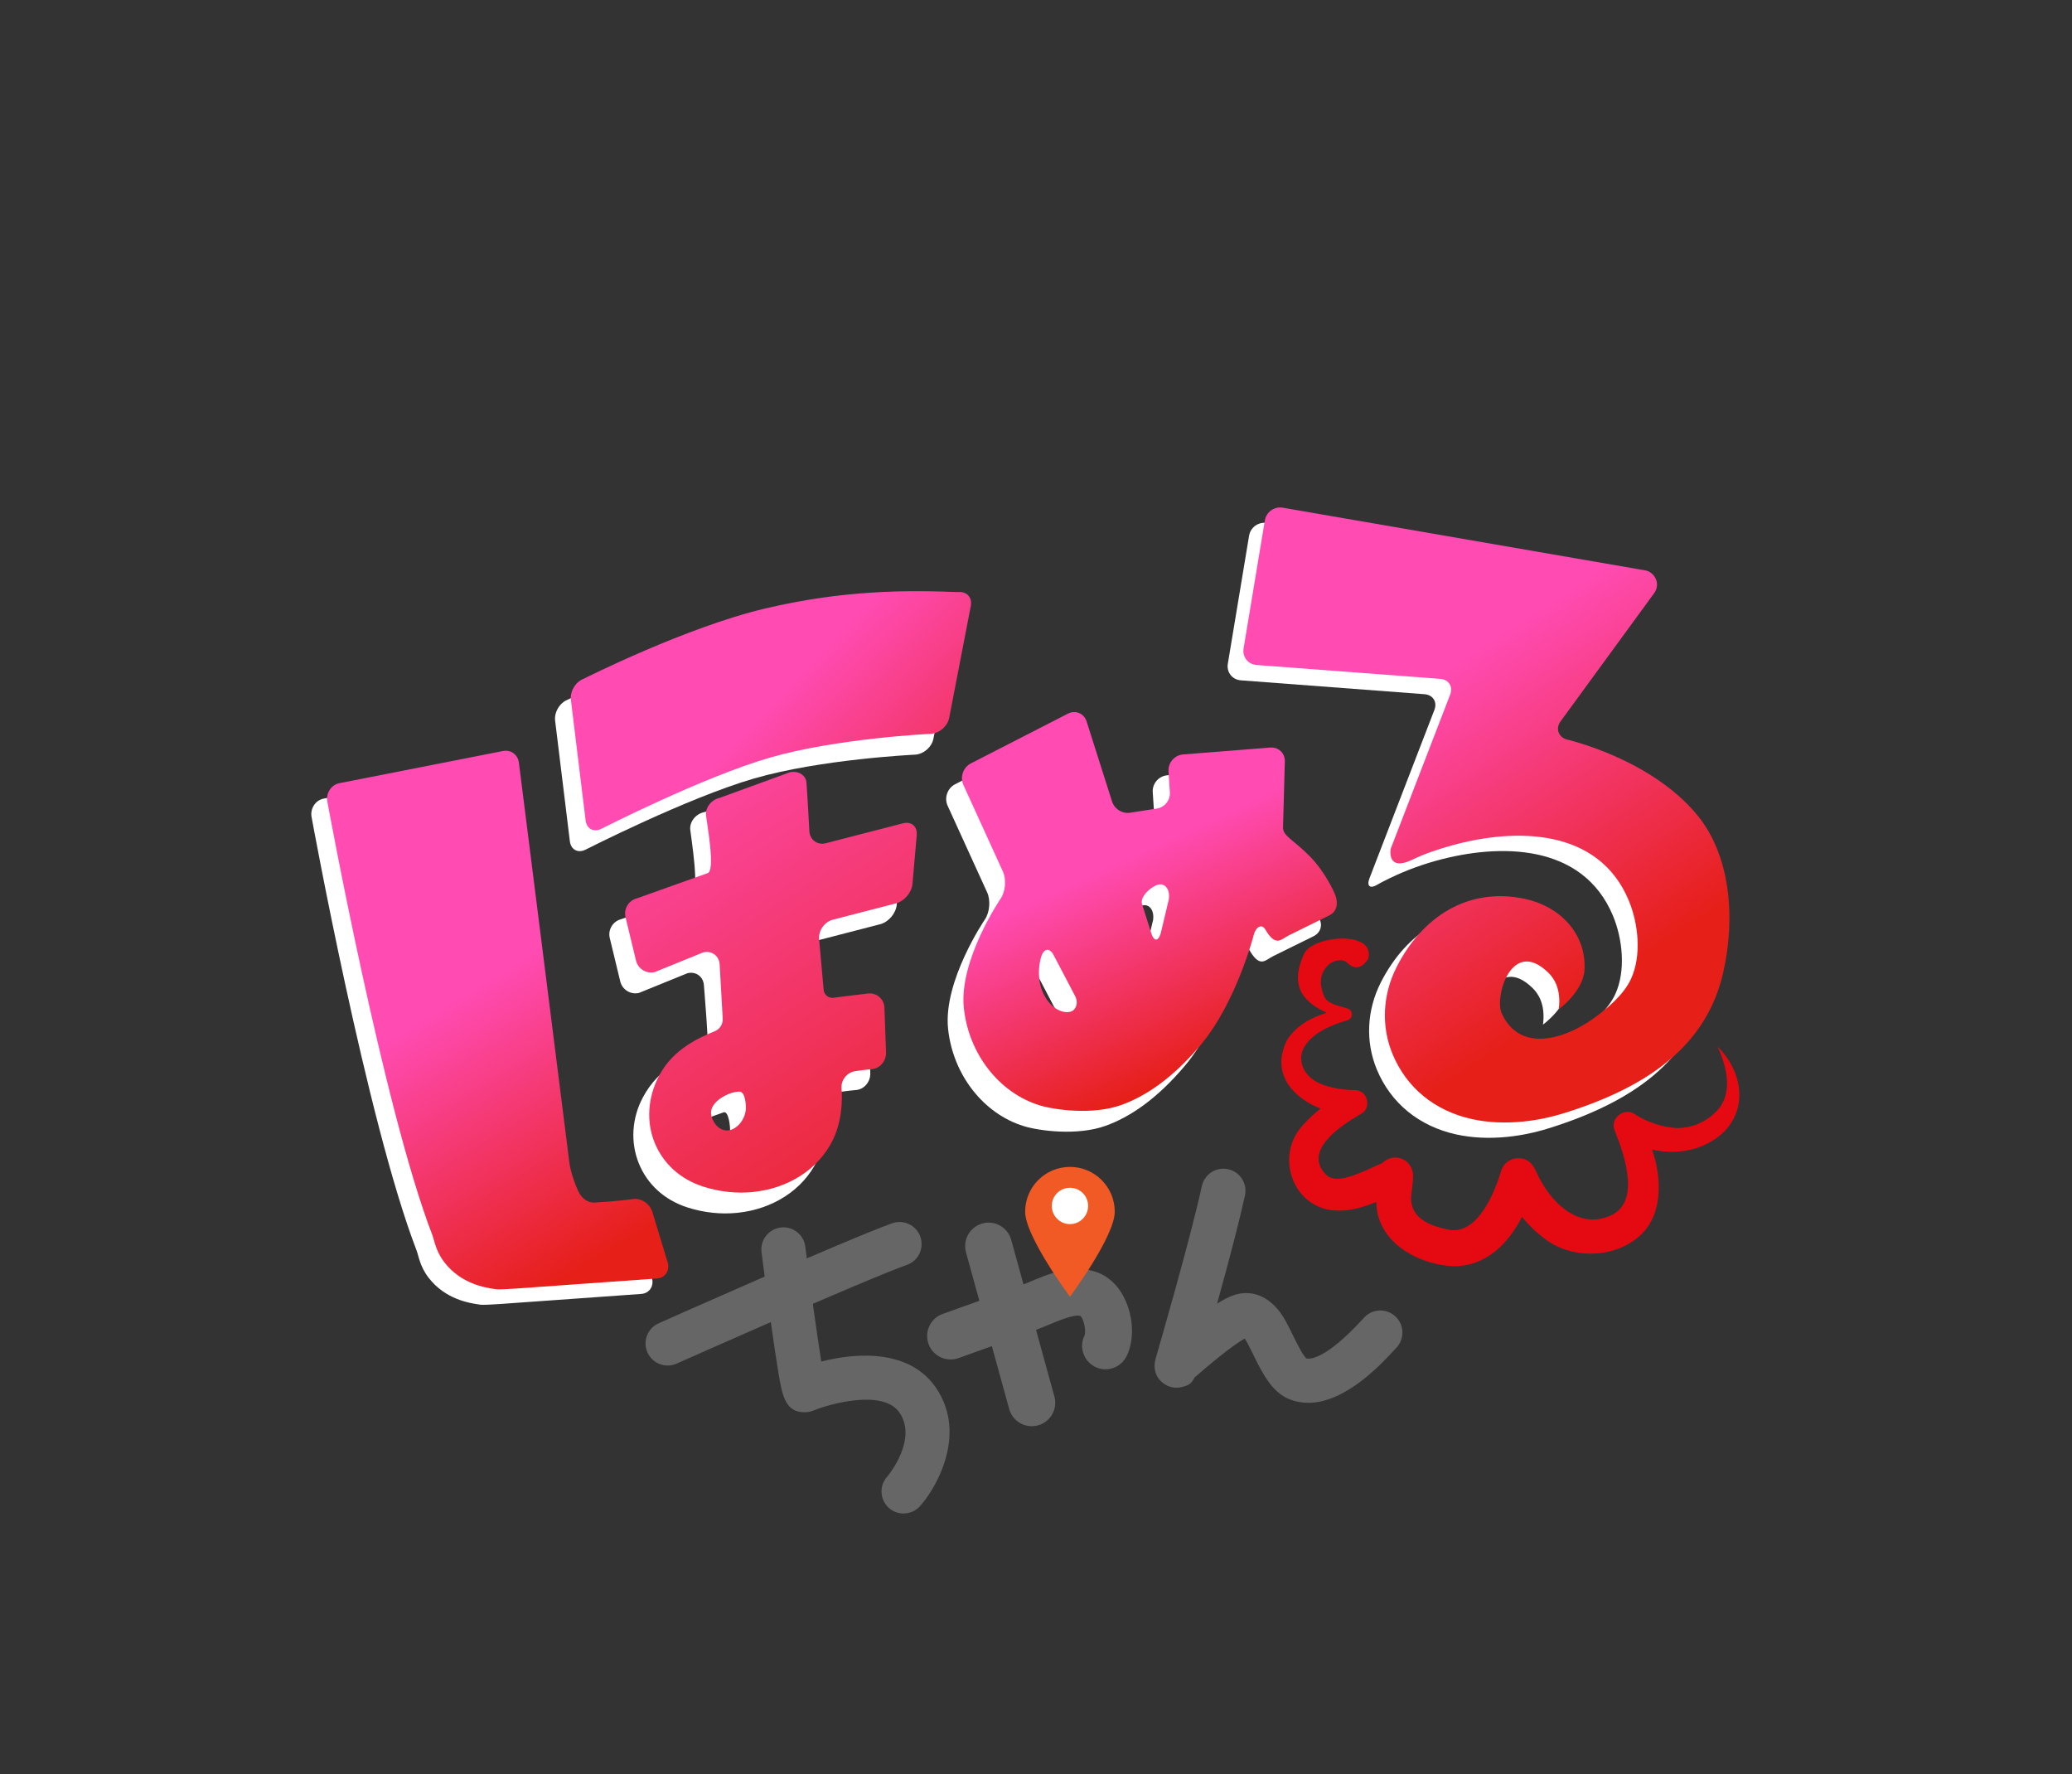 <?xml version="1.0" encoding="UTF-8"?><svg id="_キャラ" xmlns="http://www.w3.org/2000/svg" xmlns:xlink="http://www.w3.org/1999/xlink" viewBox="0 0 1226.32 1049.81"><rect x="0" y="0" width="1226.32" height="1049.81" fill="#333333" stroke="none"/><defs><style>.cls-1{fill:url(#_名称未設定グラデーション_605-2);}.cls-1,.cls-2,.cls-3,.cls-4,.cls-5,.cls-6,.cls-7,.cls-8,.cls-9{stroke-width:0px;}.cls-2{fill:url(#_名称未設定グラデーション_605-3);}.cls-3{fill:#f15a24;}.cls-4{fill:url(#_名称未設定グラデーション_605-5);}.cls-5{fill:#e50a11;}.cls-6{fill:#666;}.cls-7{fill:url(#_名称未設定グラデーション_605-4);}.cls-8{fill:#fff;}.cls-9{fill:url(#_名称未設定グラデーション_605);}</style><linearGradient id="_名称未設定グラデーション_605" x1="259.97" y1="197.84" x2="486.47" y2="549.09" gradientTransform="translate(-97.26 220.3) rotate(5.7) skewX(11.29)" gradientUnits="userSpaceOnUse"><stop offset=".37" stop-color="#ff4bb2"/><stop offset=".75" stop-color="#e61f19"/><stop offset="1" stop-color="#e61f19"/></linearGradient><linearGradient id="_名称未設定グラデーション_605-2" x1="416.74" y1="713.32" x2="677.67" y2="1117.96" gradientTransform="translate(-239.59 -307.12) rotate(-13.13)" xlink:href="#_名称未設定グラデーション_605"/><linearGradient id="_名称未設定グラデーション_605-3" x1="796" y1="448.58" x2="1044.05" y2="929.81" gradientTransform="translate(-97.26 -134.13) rotate(-5.7)" xlink:href="#_名称未設定グラデーション_605"/><linearGradient id="_名称未設定グラデーション_605-4" x1="184.84" y1="149.83" x2="693.3" y2="938.3" gradientTransform="matrix(1,0,0,1,0,0)" xlink:href="#_名称未設定グラデーション_605"/><linearGradient id="_名称未設定グラデーション_605-5" x1="606" y1="397.34" x2="747.83" y2="706.6" gradientTransform="matrix(1,0,0,1,0,0)" xlink:href="#_名称未設定グラデーション_605"/></defs><path class="cls-5" d="M1016.61,619.31c5.11,11.48,8.65,25.07,1.6,35.52-6.59,8.75-18.09,14.03-29.19,12.35-7.22-.85-15.55-3.95-21.46-7.86-6.34-4.44-15.13,2.68-11.81,9.86,6.05,15.01,15.92,43.94-4.31,50.84-17.13,6.31-31.67-7.1-39.5-21.3-3.16-5.14-3.97-11.32-10.46-12.99-5.78-1.59-11.74,1.9-13.21,7.71-5.65,18.62-16.69,38.43-32.33,33.84-12.09-2.48-22.74-8.05-20.49-21.81.34-2.93.7-5.23.88-8.51.72-10.58-10.88-16-18.46-8.6-4.8,1.75-20.14,10.32-28.07,9.02-2.71-.4-4.44-1.37-6.51-3.98-10.65-13.89,11.04-27.81,22.13-34.23,6.69-3.48,4.13-14.23-3.58-14.14-6.56-.03-14.26-1.12-20.18-3.73-8.8-3.45-14.09-12.16-10.31-20.7,4.71-9.17,15.99-13.85,25.8-16.82,3.51-.59,4.1-5.67.63-6.9-4.8-1.75-11.87-2.46-13.97-7.14-1.93-4.29-4.3-12.52,2.24-18.59,2.38-2.61,8.42-4.3,11.22-1.5,7.32,7.32,12.53-2.39,12.53-2.39,4.35-17.04-32.83-13.67-37.88-3-10.09,21.35,2.33,29.93,13.36,35.01-9.26,2.86-18.07,7.54-23.52,16.14-9.72,19.46,3.02,33.92,19.8,40.6-3.62,2.78-7.02,5.92-10.24,9.62-15.9,16.5-7.99,46.03,15.48,50.29,10.36,1.54,19.17-1.27,27.79-4.7.11,23.71,24.85,37.51,46.59,38.05,18.81-.41,31.52-13.54,39.62-29.22,3.82,4.74,8.23,9.05,13.44,12.92,15.37,11.86,39.15,11.82,54.45-.17,16.01-12.56,14.94-35.35,9.23-52.18-.04-.13-.08-.25-.12-.37,8.45,1.86,17.2,1.86,25.81-.73,29.61-9.6,33.51-39.38,12.98-60.22Z"/><path class="cls-6" d="M534.78,895.59c-3.19,0-6.38-1.16-8.9-3.5-5.28-4.91-5.58-13.18-.66-18.45.19-.2,18.07-21.65,7.18-37.69-9.55-14.06-40.85-5.4-51.05-1.26-1.44.58-3,.92-4.55.96-12.21.52-13.92-10.35-16.18-23.9-1.17-7.01-2.62-16.76-4.33-28.96-2.93-20.91-5.58-41.83-5.58-41.83-.91-7.15,4.16-13.69,11.31-14.6,7.18-.91,13.69,4.16,14.6,11.31,3.18,25.08,6.96,52.48,9.46,68.01,22.61-5.84,52.85-6.63,67.93,15.58,19.15,28.21-1.08,60.92-9.68,70.15-2.57,2.77-6.06,4.16-9.56,4.16Z"/><path class="cls-6" d="M654.32,810.26c-2.06,0-4.14-.46-6.12-1.43-6.88-3.38-9.71-11.7-6.33-18.58,1.11-2.58-.43-9.92-2.44-11.53-3.44-1.34-14.34,3.32-19.58,5.55-10.03,4.27-51.36,18.92-52.47,19.33-7.21,2.61-15.17-1.07-17.8-8.28-2.63-7.2,1.07-15.17,8.27-17.8.27-.1,41.75-14.8,51.11-18.79,11.28-4.8,26.74-11.4,41.26-5.53,7.42,3,13.39,9.57,16.8,18.5,4.02,10.52,3.92,22.33-.25,30.8-2.41,4.91-7.34,7.76-12.46,7.76Z"/><path class="cls-6" d="M610.66,843.93c-6.09,0-11.68-4.04-13.37-10.19l-25.56-92.7c-2.04-7.39,2.3-15.03,9.69-17.07,7.4-2.05,15.03,2.31,17.07,9.69l25.56,92.7c2.04,7.39-2.3,15.03-9.69,17.07-1.23.34-2.48.5-3.7.5Z"/><path class="cls-6" d="M774.28,830.09c-3.82,0-7.67-.69-11.47-2.26-10.3-4.26-16.03-15.97-21.08-26.3-1.63-3.33-3.82-7.82-5.08-9.47-6.85,3.77-21.02,15.45-29.65,23.05-2.05,4.07-3.83,4.59-6.98,5.52-4.57,1.35-9.53.09-12.91-3.3-4.64-4.64-3.96-10.09-3.26-12.96h-.02c.01-.05.11-.38.28-.98.03-.11.06-.21.09-.3,0,0,0,0,0,0,2.8-9.61,20.43-70.59,27.12-101.26,1.54-7.04,8.49-11.52,15.54-9.97,7.05,1.53,11.51,8.49,9.97,15.54-3.06,14.04-8.61,35.58-16.5,64.03,1.84-1.19,3.58-2.21,5.15-3,3.57-1.82,8.41-3.81,14.43-3.15,8.82.98,14.31,7.21,16.12,9.26,3.53,4.01,6.27,9.6,9.16,15.52,2.02,4.14,5.73,11.72,7.96,13.76,2.02.51,11.27.86,33.46-23.35l.75-.81c4.89-5.3,13.15-5.64,18.46-.75,5.3,4.89,5.64,13.15.75,18.46l-.69.75c-7.83,8.54-29.32,31.99-51.6,31.99ZM773.41,804.01h0s0,0,0,0Z"/><path class="cls-6" d="M395.13,808.04c-5,0-9.77-2.88-11.93-7.74-2.94-6.59.02-14.31,6.61-17.25,4.47-1.99,109.9-49,138.16-59.18,6.78-2.45,14.27,1.07,16.71,7.86,2.44,6.78-1.07,14.27-7.86,16.71-27.35,9.86-135.28,57.98-136.37,58.46-1.73.77-3.53,1.13-5.31,1.13Z"/><path class="cls-3" d="M659.77,717.01c0,14.65-26.52,50.31-26.52,50.31,0,0-26.52-35.66-26.52-50.31s11.87-26.52,26.52-26.52,26.52,11.87,26.52,26.52Z"/><circle class="cls-8" cx="633.26" cy="713.59" r="10.75"/><path class="cls-8" d="M295.69,771.64c-4.89.36-9.91.54-11.16.41l-1.09-.16c-5.44-.8-19.89-2.92-29.85-15.92-5.08-6.63-5.87-13-7.04-16.04-29.4-76.34-62.19-256.73-62.19-256.73-.77-4.92,2.44-9.7,7.14-10.62l96.92-19.06c4.7-.92,8.93,2.33,9.4,7.22l29.91,236.93c.73,4.92,3.33,12.78,5.77,17.47,0,0,3.08,5.91,9.11,5.59,12.88-.69,22.76-2.08,22.76-2.08,4.79-.67,9.93,2.78,11.41,7.68l9,29.62c1.49,4.9-1.27,9.26-6.14,9.7l-83.95,5.99Z"/><path class="cls-8" d="M346.6,502.74c-4.52,2.3-8.72.07-9.33-4.97l-8.72-71.34c-.61-5.03,2.76-10.62,7.5-12.42,0,0,60.65-30.61,107.74-41.67,46.21-10.85,82.69-10.85,114.03-9.66,5.05-.48,8.39,3.21,7.43,8.19l-12.79,66.21c-.96,4.98-5.89,9.25-10.96,9.48,0,0-55.6,2.61-95.27,14.11-39.57,11.48-99.63,42.08-99.63,42.08Z"/><path class="cls-8" d="M892.02,672.73c-10.63,1.06-20.92.59-30.21-1.47-22.01-4.87-38.68-18.52-46.94-38.43-6.89-16.6-5.85-35.23,2.32-51.39,15.12-29.88,42.5-47.79,76.33-40.41,20.09,4.38,35.86,20.1,34.97,41.56-.54,13.03-15.28,23.71-15.28,23.71,1.69-12.55-3.36-18.92-6.08-21.58-21.74-21.36-32.14,14.25-27.67,24.01,10.88,23.75,37.58,14.99,54.23,3.05,8.18-5.86,17.98-14.07,22.29-23.45,6.39-13.88,4.37-32.81-1.38-46.54-17.82-42.56-66.55-43.05-104.79-32.42-10.8,3-21.32,7.12-31.28,12.28-2.08,1.08-3.37,1.85-3.37,1.85-4.35,2.6-6.42.85-4.6-3.88l38.39-99.54c1.82-4.73-.82-8.91-5.87-9.3l-108.71-8.21c-5.06-.38-8.51-4.79-7.68-9.79l12.58-75.77c.83-5,5.6-8.39,10.59-7.52l219.43,37.93c5,.86,6.46,4.78,3.25,8.71l-58.21,79.72c-3.01,4.08-1.59,8.88,3.16,10.67,0,0,50.14,11.19,77.87,45.07,19.29,23.57,22.64,60.03,15.2,92.86-9.64,42.58-43.39,67.49-94.26,83.3-8.1,2.52-16.28,4.18-24.27,4.98Z"/><path class="cls-8" d="M533.23,506.36c.44-5.05-3.21-8.13-8.12-6.85l-45.65,11.77c-4.91,1.27-9.3-1.83-9.75-6.88,0,0-1.34-24.65-1.74-29.02-.39-4.37-4.78-7.11-9.75-6.09l-41.56,11.31c-4.96,1.06-8.62,5.73-8.13,10.39s5.79,36.82.87,38.04l-41.72,14.87c-4.93,1.2-7.98,6.22-6.79,11.15l6.21,25.7c1.19,4.93,6.2,7.98,11.12,6.78l28.67-11.65c4.92-1.21,9.29,1.93,9.71,6.98,0,0,3.09,37.15,2.11,37.53-13.43,5.2-28.64,11.09-38.16,28.86-6.62,12.36-7.52,26.61-2.48,39.11,5.03,12.48,15.24,21.75,28.75,26.1,9.87,3.18,19.91,4.17,29.44,3.22,20.66-2.06,38.85-13.26,47.43-31,6.79-14.05,5.05-30,5.05-30-.55-5.04,3.1-9.78,8.11-10.52,0,0,5.04-.75,9.84-1.16s8.57-4.9,8.38-9.96l-.95-26.42c-.18-5.07-4.47-8.86-9.52-8.43l-16.81,2.04c-5.01.75-9.15,1.18-9.18.97l.02.1c.02.12-3.16-35.26-3.16-35.26-.45-5.05,3.19-10.22,8.1-11.49l37.46-9.68c4.9-1.29,9.27-6.49,9.71-11.54l2.52-28.95ZM432.08,669.02c-.47,4.26-2.8,8.37-6.41,10.73-4.65,3.03-9.6,1.25-12.35-3.33-1.32-2.2-2.22-4.84-1.63-7.34.19-.79.49-1.51.88-2.18,2.91-4.93,10.91-6.84,15.61-8.66,3.2-1.24,4.07,9.15,3.9,10.77Z"/><path class="cls-8" d="M765.82,518.96c-9.12-9.93-16.02-12.01-15.78-17.08l1.06-38.71c.27-5.06-3.64-8.88-8.7-8.48l-51.51,4.07c-5.05.4-8.94,4.87-8.64,9.93,0,0,.14,2.36.52,8l.3,4.55c.31,4.96-3.57,9.32-8.63,9.68l-14.09,2.18c-4.93,1.18-10.13-1.83-11.57-6.69l-15.01-47.22c-1.59-4.81-6.59-6.86-11.1-4.55l-57.41,29.44c-4.51,2.31-6.51,7.99-4.44,12.62l23.44,51.38c2.11,4.61,1.5,11.81-1.35,16,0,0-24.81,36.42-21.78,64.79,2.89,27.08,20.92,50.19,44.87,57.52,9.01,2.75,31.53,5.84,48.4-.23,14.05-5.05,30.1-15.57,46.93-35.57,21.03-24.98,31.38-65.04,31.38-65.04,1.27-4.91,4.81-6.7,6.82-3.25,6.29,10.77,9.38,5.76,13.93,3.52l23.96-11.82c4.55-2.24,5.77-7.39,2.73-11.44,0,0-8.59-17.34-14.33-23.59ZM677.06,535.63c3.71-.26,6.14,3.64,5.42,8.66l-4.83,20.37c-1.49,4.85-3.99,4.86-5.55.04l-5.52-17.49c-1.47-4.85,6.77-11.32,10.47-11.58ZM619.13,610.77c-6.88-2.1-12.38-10.06-13.37-19.36-.81-7.56,1.27-13.33,1.27-13.33,1.72-4.77,5-4.98,7.31-.46l12.58,23.97c1.71,3.18,1.22,6.44-.91,8.48-.86.82-3.36,1.78-6.87.71Z"/><path class="cls-9" d="M305.02,762.5c-4.89.36-9.91.54-11.16.41l-1.09-.16c-5.44-.8-19.89-2.92-29.85-15.92-5.08-6.63-5.87-13.01-7.04-16.04-29.01-75.19-62.19-256.73-62.19-256.73-.77-4.92,2.44-9.7,7.14-10.62l96.92-19.06c4.7-.92,8.93,2.33,9.4,7.22l29.91,236.93c.73,4.92,3.33,12.78,5.77,17.47,0,0,3.08,5.91,9.11,5.59,12.88-.69,22.76-2.08,22.76-2.08,4.79-.67,9.93,2.78,11.41,7.68l9,29.62c1.49,4.9-1.27,9.26-6.14,9.7l-83.95,5.99Z"/><path class="cls-1" d="M355.93,490.41c-4.52,2.3-8.72.07-9.33-4.97l-8.72-71.34c-.61-5.03,2.76-10.62,7.5-12.42,0,0,60.65-30.61,107.74-41.67,46.21-10.85,82.69-10.85,114.03-9.66,5.05-.48,8.39,3.21,7.43,8.19l-12.79,66.21c-.96,4.98-5.89,9.25-10.96,9.48,0,0-55.6,2.61-95.27,14.11-39.57,11.48-99.63,42.08-99.63,42.08Z"/><path class="cls-2" d="M901.35,663.66c-10.63,1.06-20.92.59-30.21-1.47-22.01-4.87-38.68-18.52-46.94-38.43-6.89-16.6-5.85-35.23,2.32-51.39,15.12-29.88,42.5-47.79,76.33-40.41,20.09,4.38,35.86,20.1,34.97,41.56-.54,13.03-15.28,23.71-15.28,23.71,1.69-12.55-3.36-18.92-6.08-21.58-21.74-21.36-32.14,14.25-27.67,24.01,10.88,23.75,37.58,14.99,54.23,3.05,8.18-5.86,17.98-14.07,22.29-23.45,6.39-13.88,4.37-32.81-1.38-46.54-17.82-42.56-66.55-43.05-104.79-32.42-7.9,2.2-15.75,4.78-23.14,8.35-15.49,7.48-12.94-6.32-12.94-6.32l35.22-91.32c1.82-4.73-.82-8.91-5.87-9.3l-108.71-8.21c-5.06-.38-8.51-4.79-7.68-9.79l12.58-75.77c.83-5,5.6-8.39,10.59-7.52l214.61,37.1c5,.86,9.55,7.54,5.11,13.61l-55.24,75.66c-3.01,4.08-1.59,8.88,3.16,10.67,0,0,50.14,11.19,77.87,45.07,19.29,23.57,22.64,60.03,15.2,92.86-9.64,42.58-43.39,67.49-94.26,83.3-8.1,2.52-16.28,4.18-24.27,4.98Z"/><path class="cls-7" d="M542.56,494.03c.44-5.05-3.21-8.13-8.12-6.85l-45.65,11.77c-4.91,1.27-9.3-1.83-9.75-6.88,0,0-1.34-24.65-1.74-29.02-.39-4.37-4.78-7.11-9.75-6.09l-41.56,15.15c-4.96,1.06-8.62,5.73-8.13,10.39s5.79,32.98.87,34.2l-41.72,14.87c-4.93,1.2-7.98,6.22-6.79,11.15l6.21,25.7c1.19,4.93,6.2,7.98,11.12,6.78l28.67-11.65c4.92-1.21,9.29,1.93,9.71,6.98l1.81,32.23c.18,3.19-1.65,6.14-4.59,7.39-8.41,3.57-24.66,10.04-33.27,26.77-6.42,12.46-7.52,26.61-2.48,39.11,5.03,12.48,15.24,21.75,28.75,26.1,9.87,3.18,19.91,4.17,29.44,3.22,20.66-2.06,38.85-13.26,47.43-31,6.79-14.05,5.05-30,5.05-30-.55-5.04,3.1-9.78,8.11-10.52,0,0,5.04-.75,9.84-1.16,4.79-.41,8.57-4.9,8.38-9.96l-.95-26.42c-.18-5.07-4.47-8.86-9.52-8.43l-16.81,2.04c-1.37.2-2.68.38-3.86.52-2.9.35-5.52-1.76-5.78-4.67l-2.69-30.04c-.45-5.05,3.19-10.22,8.1-11.49l37.46-9.68c4.9-1.29,9.27-6.49,9.71-11.54l2.52-28.95ZM441.41,656.69c-.47,4.26-2.8,8.37-6.41,10.73-4.65,3.03-9.6,1.25-12.35-3.33-1.32-2.2-2.22-4.84-1.63-7.34.19-.79.49-1.51.88-2.18,2.91-4.93,10.57-8.53,15.61-8.66,3.92-.1,4.07,9.15,3.9,10.77Z"/><path class="cls-4" d="M775.15,506.63c-9.48-9.59-16.02-12.01-15.78-17.08l1.06-38.71c.27-5.06-3.64-8.88-8.7-8.48l-51.51,4.07c-5.05.4-8.94,4.87-8.64,9.93,0,0,.14,2.36.52,8l.3,4.55c.31,4.96-3.57,9.32-8.63,9.68l-14.09,2.18c-4.93,1.18-10.13-1.83-11.57-6.69l-15.01-47.22c-1.59-4.81-6.59-6.86-11.1-4.55l-57.41,29.44c-4.51,2.31-6.51,7.99-4.44,12.62l23.44,51.38c2.11,4.61,1.5,11.81-1.35,16,0,0-24.81,36.42-21.78,64.79,2.89,27.08,20.92,50.19,44.87,57.52,9.01,2.75,31.53,5.84,48.4-.23,14.05-5.05,30.1-15.57,46.93-35.57,21.03-24.98,31.38-65.04,31.38-65.04,1.27-4.91,4.81-6.7,6.82-3.25,6.29,10.77,9.38,5.76,13.93,3.52l23.96-11.82c4.55-2.24,5.64-7.24,3.12-13.1,0,0-5.35-12.46-14.72-21.93ZM686.39,523.3c3.71-.26,6.14,3.64,5.42,8.66l-4.83,20.37c-1.49,4.85-3.99,4.86-5.55.04l-5.52-17.49c-1.47-4.85,6.77-11.32,10.47-11.58ZM628.46,598.44c-6.88-2.1-12.38-10.06-13.37-19.36-.81-7.56,1.27-13.33,1.27-13.33,1.72-4.77,5-4.98,7.31-.46l12.58,23.97c1.71,3.18,1.22,6.44-.91,8.48-.86.82-3.36,1.78-6.87.71Z"/></svg>